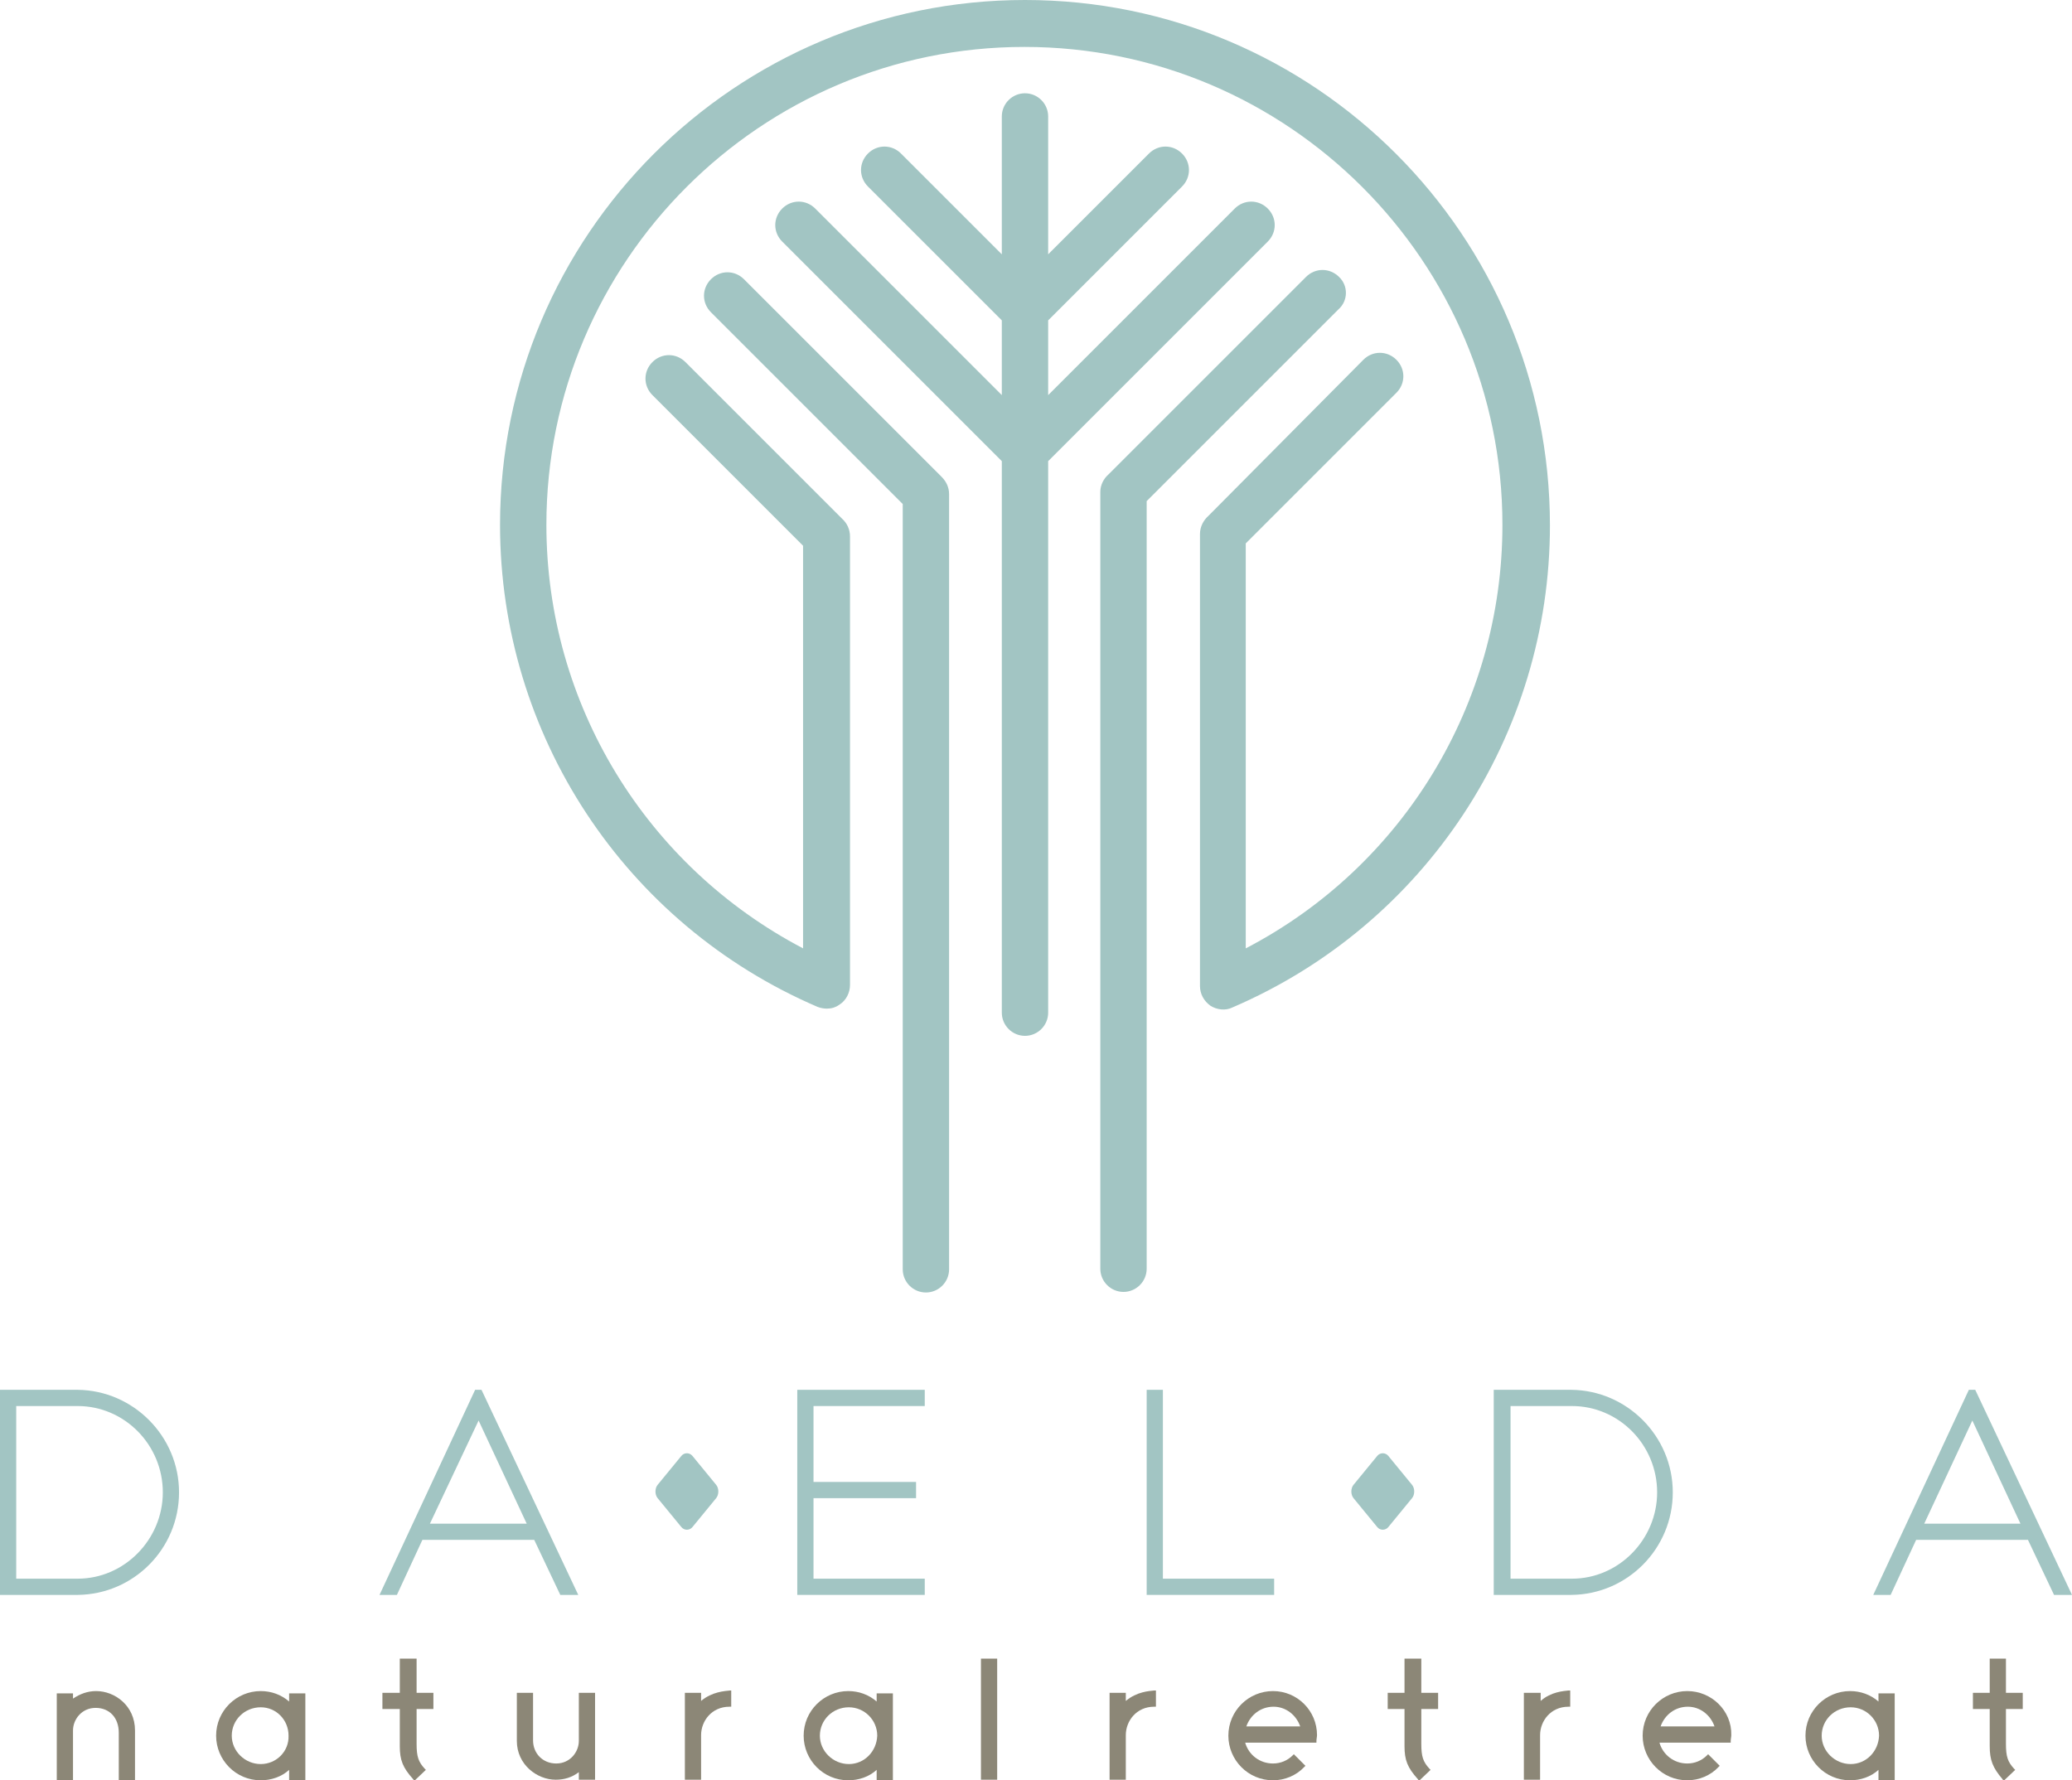 <svg xmlns="http://www.w3.org/2000/svg" xmlns:xlink="http://www.w3.org/1999/xlink" id="Livello_1" x="0px" y="0px" viewBox="0 0 357.6 307.3" style="enable-background:new 0 0 357.6 307.3;" xml:space="preserve"><style type="text/css">	.st0{clip-path:url(#SVGID_2_);fill:#A2C5C3;}	.st1{clip-path:url(#SVGID_2_);fill:#8C8777;}</style><g>	<defs>		<rect id="SVGID_1_" width="357.6" height="307.3"></rect>	</defs>	<clipPath id="SVGID_2_">		<use xlink:href="#SVGID_1_" style="overflow:visible;"></use>	</clipPath>	<path class="st0" d="M218.8,41.7c1.6-1.6,1.6-4.1,0-5.7c-1.6-1.6-4.1-1.6-5.7,0l-32.2,32.2V55.3l23.1-23.1c1.6-1.6,1.6-4.1,0-5.7   c-1.6-1.6-4.1-1.6-5.7,0l-17.4,17.4V20.1c0-2.2-1.8-4-4-4c-2.2,0-4,1.8-4,4v23.8l-17.4-17.4c-1.6-1.6-4.1-1.6-5.7,0   c-1.6,1.6-1.6,4.1,0,5.7l23.1,23.1v12.9L140.7,36c-1.6-1.6-4.1-1.6-5.7,0c-1.6,1.6-1.6,4.1,0,5.7l37.9,37.9v95.2c0,2.2,1.8,4,4,4   c2.2,0,4-1.8,4-4V79.6L218.8,41.7z"></path>	<path class="st0" d="M231.1,47.8c-1.6-1.6-4.1-1.6-5.7,0l-34.1,34.1c-0.8,0.7-1.4,1.8-1.4,3V219c0,2.2,1.8,4,4,4c2.2,0,4-1.8,4-4   V86.5l33.1-33.1C232.7,51.9,232.7,49.3,231.1,47.8"></path>	<path class="st0" d="M128.4,48.2c-1.6-1.6-4.1-1.6-5.7,0c-1.6,1.6-1.6,4.1,0,5.7L155.8,87v132.1c0,2.2,1.8,4,4,4c2.2,0,4-1.8,4-4   V85.3c0-1.2-0.5-2.2-1.3-3L128.4,48.2z"></path>	<path class="st0" d="M176.9,0c-50,0-90.6,40.6-90.6,90.6c0,36.2,21.5,68.9,54.8,83.2c0.5,0.2,1.1,0.3,1.6,0.3   c0.8,0,1.5-0.2,2.2-0.7c1.1-0.7,1.8-2,1.8-3.4V92.6c0-1.2-0.5-2.3-1.4-3.1l-27-27c-1.6-1.6-4.1-1.6-5.7,0c-1.6,1.6-1.6,4.1,0,5.7   l26,26v69.5c-27.1-14.2-44.3-42.2-44.3-73.1c0-45.5,37-82.5,82.5-82.5c45.5,0,82.5,37,82.5,82.5c0,30.9-17.2,59-44.3,73.1V93.8   l26-26c1.6-1.6,1.6-4.1,0-5.7c-1.6-1.6-4.1-1.6-5.7,0L208.6,89c-0.9,0.8-1.5,1.9-1.5,3.2v78c0,1.4,0.7,2.6,1.8,3.4   c1.1,0.7,2.6,0.9,3.8,0.3c33.3-14.3,54.8-47,54.8-83.2C267.5,40.6,226.9,0,176.9,0"></path>	<path class="st0" d="M0,239.9h13.4c9.6,0.1,17.5,8,17.5,17.7c0,9.7-7.8,17.6-17.5,17.7H0V239.9z M13.4,272.5   c8.1,0,14.7-6.8,14.7-14.9c0-8.2-6.6-14.9-14.7-14.9H2.8v29.8H13.4z"></path>	<path class="st0" d="M92.2,265.8H72.9l-4.4,9.5h-3L82,239.9h1.1l16.7,35.4h-3.1L92.2,265.8z M90.9,263l-8.3-17.8L74.2,263H90.9z"></path>	<polygon class="st0" points="137.6,239.9 159.6,239.9 159.6,242.7 140.4,242.7 140.4,255.8 158.1,255.8 158.1,258.6 140.4,258.6    140.4,272.5 159.6,272.5 159.6,275.3 137.6,275.3  "></polygon>	<polygon class="st0" points="197.9,239.9 200.7,239.9 200.7,272.5 219.9,272.5 219.9,275.3 197.9,275.3  "></polygon>	<path class="st0" d="M257.8,239.9h13.4c9.6,0.1,17.5,8,17.5,17.7c0,9.7-7.8,17.6-17.5,17.7h-13.4V239.9z M271.3,272.5   c8.1,0,14.7-6.8,14.7-14.9c0-8.2-6.6-14.9-14.7-14.9h-10.6v29.8H271.3z"></path>	<path class="st0" d="M350,265.8h-19.3l-4.4,9.5h-3l16.5-35.4h1.1l16.7,35.4h-3.1L350,265.8z M348.7,263l-8.3-17.8l-8.3,17.8H348.7z   "></path>	<path class="st0" d="M119.5,263.6c-0.5,0.6-1.4,0.6-1.9,0l-4.1-5c-0.5-0.6-0.5-1.7,0-2.3l4.1-5c0.5-0.6,1.4-0.6,1.9,0l4.1,5   c0.5,0.6,0.5,1.7,0,2.3L119.5,263.6z"></path>	<path class="st0" d="M239.6,263.6c-0.5,0.6-1.4,0.6-1.9,0l-4.1-5c-0.5-0.6-0.5-1.7,0-2.3l4.1-5c0.5-0.6,1.4-0.6,1.9,0l4.1,5   c0.5,0.6,0.5,1.7,0,2.3L239.6,263.6z"></path>	<path class="st1" d="M16.6,291.9c-1.5,0-2.8,0.5-4,1.3v-0.9H9.8v15h2.8v-8.6c0-1.9,1.5-3.9,3.9-3.9c2.4,0,4,1.7,4,4.3v8.2h2.8v-8.6   C23.3,294.4,19.8,291.9,16.6,291.9"></path>	<path class="st1" d="M49.9,293.7c-1.4-1.2-3.1-1.8-4.9-1.8c-4.2,0-7.7,3.4-7.7,7.7c0,4.2,3.4,7.7,7.7,7.7c1.8,0,3.6-0.6,4.9-1.8   v1.8h2.8v-15h-2.8V293.7z M45,304.5c-2.7,0-5-2.2-5-4.9c0-2.7,2.2-4.9,5-4.9c2.7,0,4.8,2.2,4.8,4.9C49.9,302.3,47.7,304.5,45,304.5   "></path>	<path class="st1" d="M71.8,286.3H69v5.9H66v2.8H69v6.4c0,2.4,0.5,3.7,2.3,5.7l0.2,0.3l2-1.9l-0.2-0.2c-1.1-1.2-1.4-2.1-1.4-4.3V295   h2.9v-2.8h-2.9V286.3z"></path>	<path class="st1" d="M99.9,300.5c0,1.9-1.5,3.9-3.9,3.9c-2.3,0-4-1.7-4-4v-8.2h-2.8v8.3c0,4.1,3.5,6.7,6.7,6.7c1.5,0,2.8-0.4,4-1.3   v1.3h2.8v-15h-2.8V300.5z"></path>	<path class="st1" d="M121,293.6v-1.4h-2.8v15h2.8v-7.7c0-2.4,1.8-4.9,4.9-4.9h0.3v-2.8H126C125.1,291.9,122.9,292,121,293.6"></path>	<path class="st1" d="M151.3,293.7c-1.4-1.2-3.1-1.8-4.9-1.8c-4.2,0-7.7,3.4-7.7,7.7c0,4.2,3.4,7.7,7.7,7.7c1.8,0,3.6-0.6,4.9-1.8   v1.8h2.8v-15h-2.8V293.7z M146.5,304.5c-2.7,0-5-2.2-5-4.9c0-2.7,2.2-4.9,5-4.9c2.7,0,4.9,2.2,4.9,4.9   C151.3,302.3,149.2,304.5,146.5,304.5"></path>	<rect x="169.3" y="286.3" class="st1" width="2.8" height="20.9"></rect>	<path class="st1" d="M194.3,293.6v-1.4h-2.8v15h2.8v-7.7c0-2.4,1.8-4.9,4.9-4.9h0.3v-2.8h-0.3C198.3,291.9,196.2,292,194.3,293.6"></path>	<path class="st1" d="M219.7,291.9c-4.2,0-7.7,3.4-7.7,7.7c0,4.2,3.4,7.7,7.7,7.7c2,0,4-0.8,5.4-2.3l0.2-0.2l-2-2l-0.2,0.2   c-0.9,0.9-2.1,1.4-3.4,1.4c-2.3,0-4.2-1.5-4.8-3.6h12.3l0-0.3c0-0.3,0.1-0.7,0.1-1C227.3,295.3,223.9,291.9,219.7,291.9 M215.1,298   c0.7-2,2.5-3.4,4.7-3.4c2.1,0,3.9,1.4,4.6,3.4H215.1z"></path>	<path class="st1" d="M245.2,286.3h-2.8v5.9h-2.9v2.8h2.9v6.4c0,2.4,0.5,3.7,2.3,5.7l0.2,0.3l2-1.9l-0.2-0.2   c-1.1-1.2-1.4-2.1-1.4-4.3V295h2.9v-2.8h-2.9V286.3z"></path>	<path class="st1" d="M265.9,293.6v-1.4H263v15h2.8v-7.7c0-2.4,1.8-4.9,4.9-4.9h0.3v-2.8h-0.3C269.9,291.9,267.7,292,265.9,293.6"></path>	<path class="st1" d="M291.2,291.9c-4.2,0-7.7,3.4-7.7,7.7c0,4.2,3.4,7.7,7.7,7.7c2,0,4-0.8,5.4-2.3l0.2-0.2l-2-2l-0.2,0.2   c-0.9,0.9-2.1,1.4-3.4,1.4c-2.3,0-4.2-1.5-4.8-3.6h12.3l0-0.3c0-0.3,0.1-0.7,0.1-1C298.9,295.3,295.4,291.9,291.2,291.9 M286.6,298   c0.7-2,2.5-3.4,4.7-3.4c2.1,0,3.9,1.4,4.6,3.4H286.6z"></path>	<path class="st1" d="M324.2,293.7c-1.4-1.2-3.1-1.8-4.9-1.8c-4.2,0-7.7,3.4-7.7,7.7c0,4.2,3.4,7.7,7.7,7.7c1.8,0,3.6-0.6,4.9-1.8   v1.8h2.8v-15h-2.8V293.7z M319.4,304.5c-2.7,0-5-2.2-5-4.9c0-2.7,2.2-4.9,5-4.9c2.7,0,4.9,2.2,4.9,4.9   C324.2,302.3,322.1,304.5,319.4,304.5"></path>	<path class="st1" d="M349.1,295v-2.8h-2.9v-5.9h-2.8v5.9h-2.9v2.8h2.9v6.4c0,2.4,0.5,3.7,2.2,5.7l0.2,0.3l2-1.9l-0.2-0.2   c-1.1-1.2-1.4-2.1-1.4-4.3V295H349.1z"></path></g></svg>